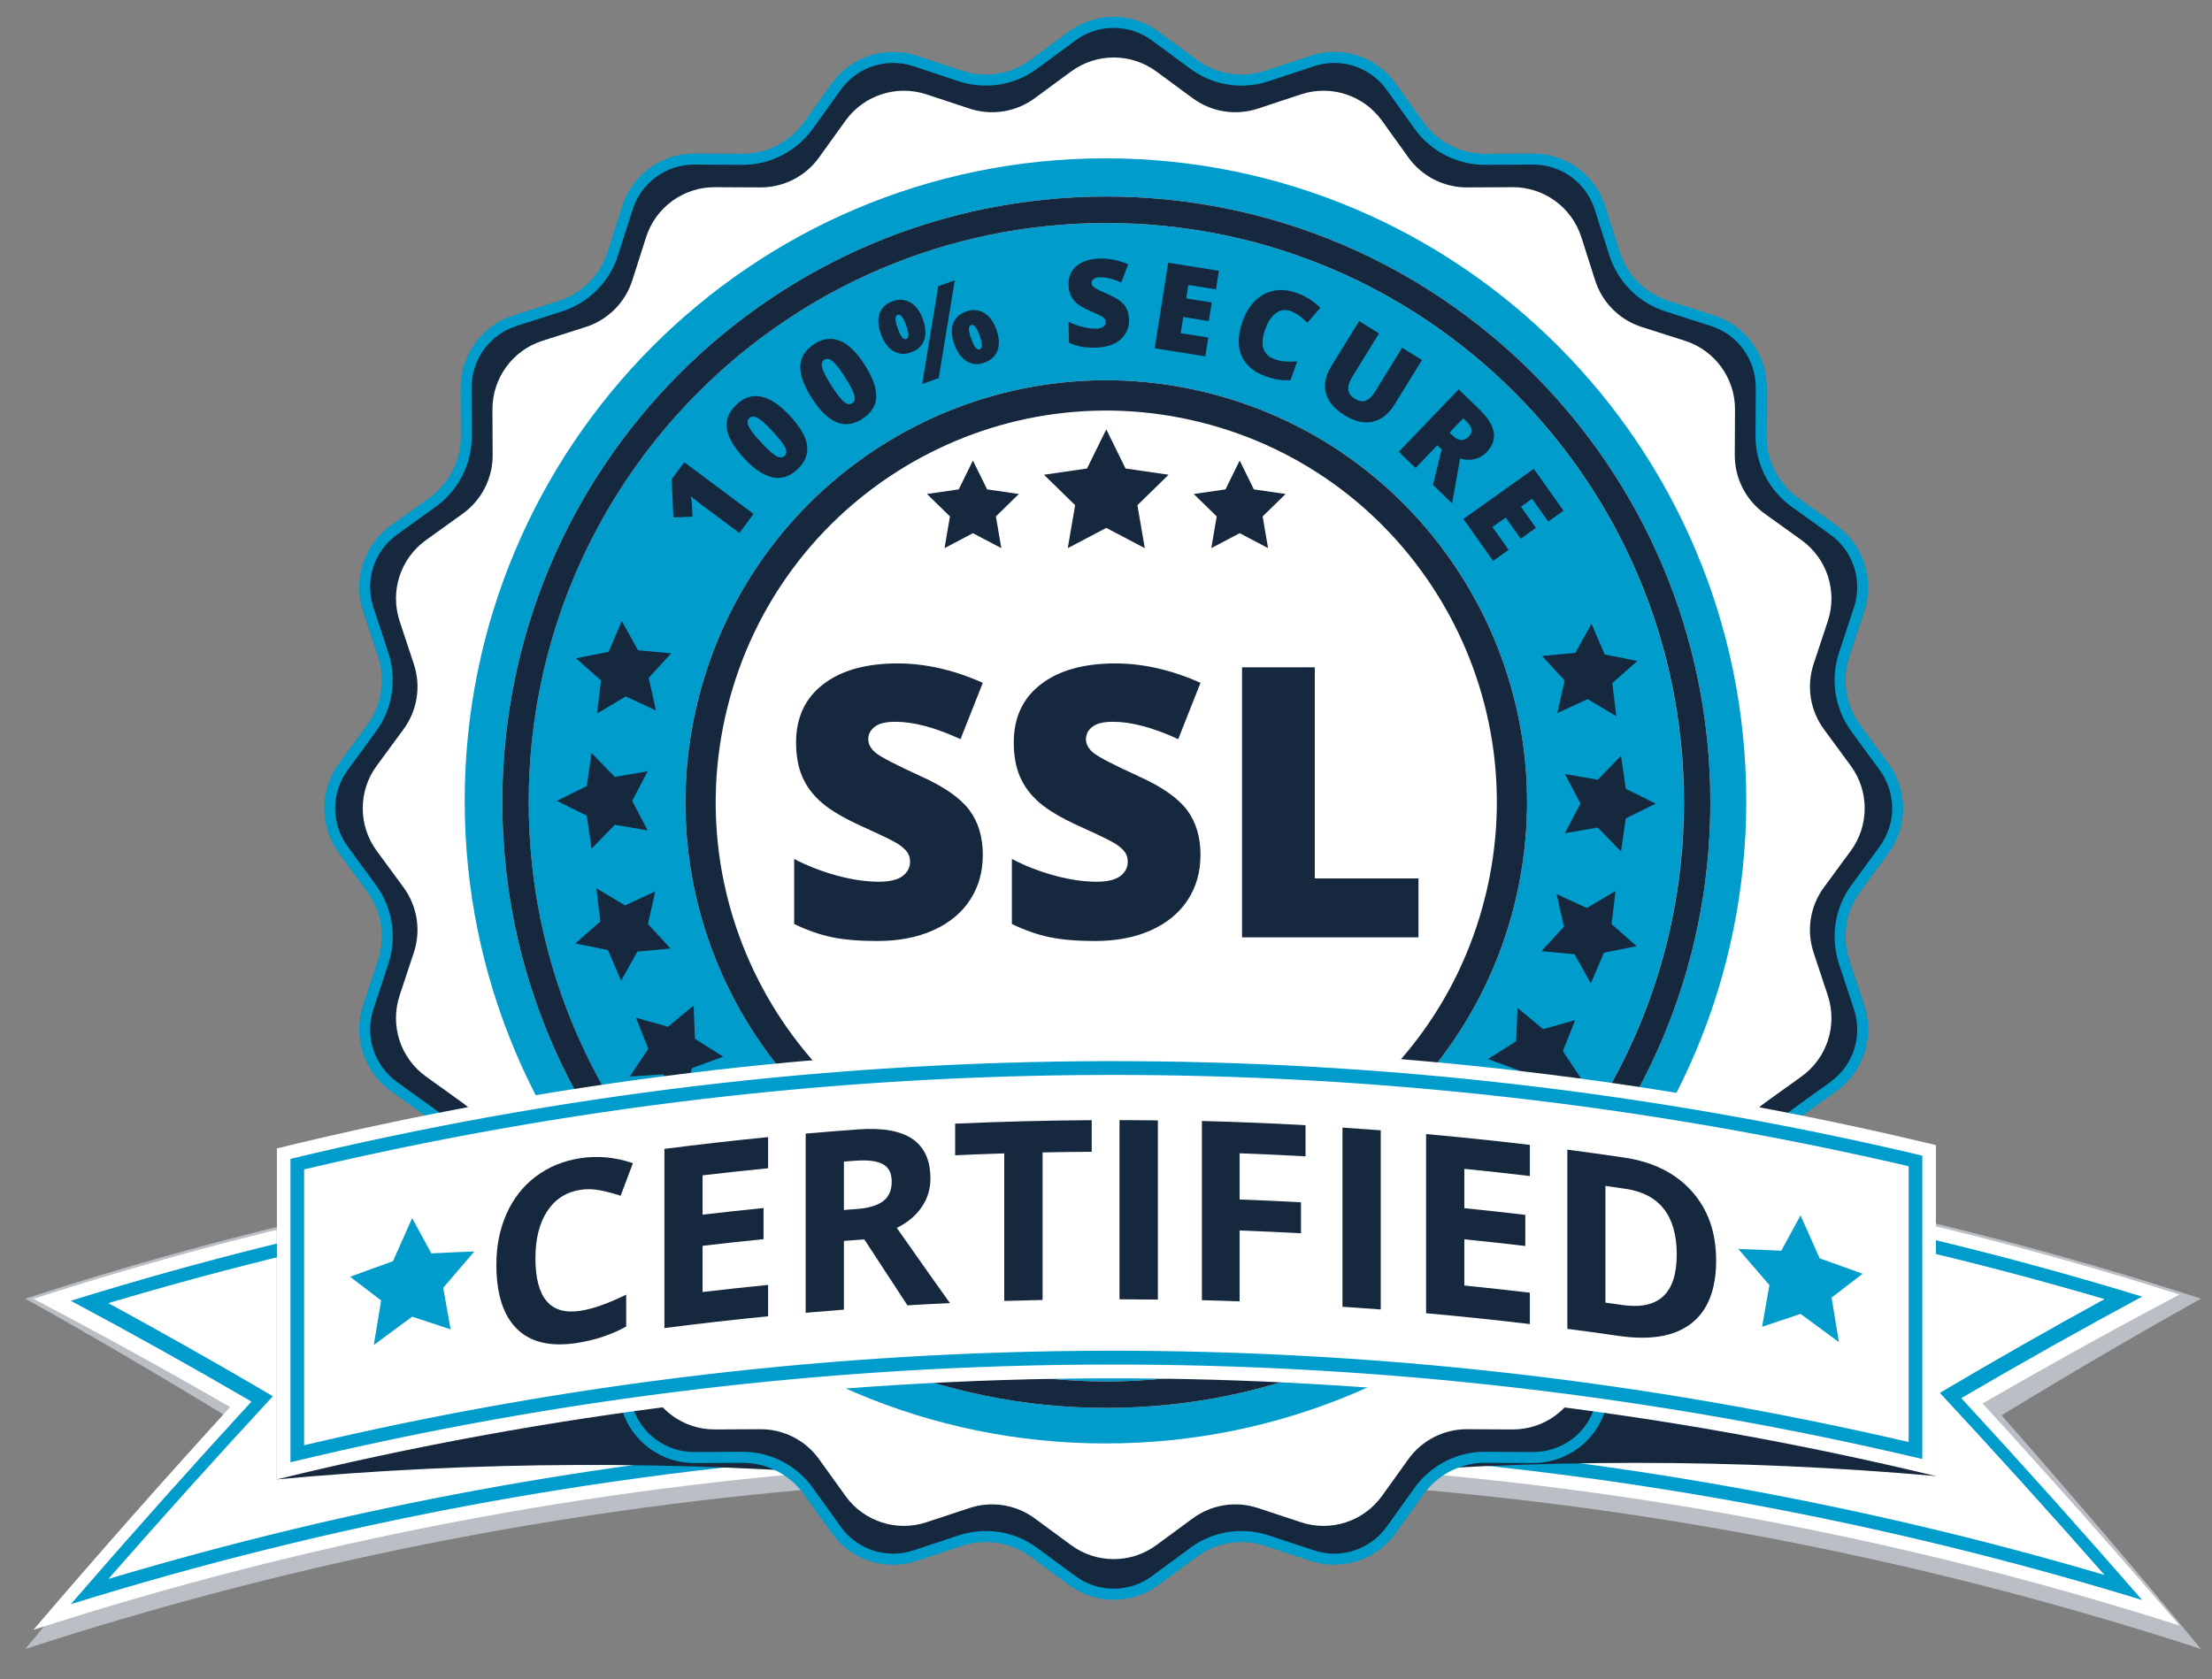 <svg width="108" height="82" viewBox="0 0 108 82" fill="none" xmlns="http://www.w3.org/2000/svg">
<rect x="0" y="0" width="108" height="82" fill="#808080" stroke="none"/>
<g clip-path="url(#clip0_13095_91859)">
<path d="M10.974 69.117C7.708 67.121 4.462 65.222 1.237 63.421C14.912 58.964 29.007 56.273 43.187 55.347V72.453C29.007 73.379 14.912 76.07 1.237 80.527C4.46 76.625 7.708 72.822 10.974 69.117Z" fill="#BABFC5"/>
<path d="M97.725 69.117C100.991 67.121 104.237 65.222 107.461 63.421C93.786 58.964 79.692 56.273 65.512 55.347V72.453C79.692 73.379 93.786 76.07 107.461 80.527C104.238 76.625 100.991 72.822 97.725 69.117Z" fill="#BABFC5"/>
<path d="M11.238 68.712C8.016 66.856 4.813 65.094 1.633 63.428C15.125 59.067 29.022 56.423 43.005 55.495V71.658C29.022 72.586 15.125 75.23 1.633 79.591C4.813 75.87 8.016 72.242 11.238 68.712Z" fill="white"/>
<path d="M96.802 68.541C100.025 66.672 103.232 64.898 106.415 63.218C92.909 58.912 79.004 56.324 65.019 55.452V71.615C79.004 72.488 92.909 75.077 106.415 79.382C103.231 75.672 100.025 72.06 96.802 68.541Z" fill="white"/>
<path d="M3.458 63.523C16.158 59.574 29.201 57.138 42.324 56.214V71.031C29.201 71.953 16.158 74.39 3.458 78.339C6.382 74.961 9.323 71.662 12.278 68.445C9.323 66.723 6.38 65.083 3.458 63.523ZM5.29 77.108C17.191 73.553 29.381 71.319 41.645 70.408V56.939C29.381 57.851 17.191 60.084 5.29 63.639C7.954 65.088 10.633 66.603 13.323 68.184C10.632 71.093 7.954 74.068 5.29 77.108Z" fill="#009CCC"/>
<path d="M104.587 63.32C91.874 59.423 78.825 57.039 65.699 56.169V70.985C78.825 71.856 91.876 74.239 104.587 78.136C101.661 74.77 98.717 71.483 95.758 68.278C98.717 66.546 101.661 64.893 104.587 63.32ZM102.752 76.912C90.84 73.406 78.644 71.221 66.377 70.357C66.377 65.868 66.377 61.377 66.377 56.888C78.644 57.752 90.84 59.936 102.752 63.442C100.085 64.902 97.405 66.428 94.712 68.02C97.405 70.918 100.085 73.881 102.752 76.912Z" fill="#009CCC"/>
<path d="M13.517 56.082C23.227 55.181 33.094 55.143 43.004 55.968V72.13C33.094 71.306 23.226 71.345 13.517 72.245V56.082Z" fill="#16283D"/>
<path d="M65.019 55.924V72.087C74.931 71.224 84.802 71.222 94.519 72.084V55.921C84.802 55.06 74.93 55.06 65.019 55.924Z" fill="#16283D"/>
<path d="M56.56 1.67L58.434 3.047C59.396 3.755 60.641 3.951 61.774 3.576L63.982 2.846C65.512 2.34 67.194 2.886 68.135 4.195L69.492 6.084C70.188 7.053 71.312 7.625 72.505 7.619L74.831 7.607C76.443 7.599 77.873 8.638 78.363 10.174L79.071 12.389C79.433 13.526 80.326 14.417 81.462 14.781L83.678 15.488C85.214 15.978 86.252 17.409 86.244 19.02L86.232 21.345C86.226 22.538 86.799 23.662 87.768 24.359L89.656 25.716C90.965 26.657 91.511 28.337 91.005 29.868L90.275 32.076C89.9 33.209 90.098 34.455 90.804 35.417L92.181 37.291C93.135 38.59 93.135 40.358 92.181 41.656L90.804 43.53C90.096 44.493 89.899 45.737 90.275 46.871L91.005 49.08C91.511 50.61 90.965 52.291 89.656 53.231L87.768 54.589C86.799 55.285 86.226 56.409 86.232 57.602L86.244 59.927C86.252 61.539 85.214 62.969 83.678 63.459L81.462 64.166C80.326 64.529 79.433 65.42 79.071 66.558L78.363 68.773C77.873 70.309 76.443 71.348 74.831 71.34L72.505 71.328C71.31 71.321 70.188 71.894 69.492 72.864L68.135 74.752C67.194 76.061 65.512 76.608 63.982 76.101L61.774 75.371C60.64 74.997 59.396 75.194 58.434 75.9L56.56 77.277C55.261 78.232 53.493 78.232 52.194 77.277L50.32 75.9C49.358 75.193 48.112 74.997 46.98 75.371L44.772 76.101C43.242 76.608 41.56 76.061 40.619 74.752L39.262 72.864C38.566 71.894 37.442 71.323 36.249 71.328L33.923 71.34C32.311 71.348 30.881 70.309 30.391 68.773L29.683 66.558C29.321 65.421 28.428 64.53 27.291 64.166L25.076 63.459C23.54 62.969 22.501 61.538 22.509 59.927L22.521 57.602C22.528 56.409 21.955 55.285 20.986 54.589L19.098 53.231C17.789 52.291 17.243 50.61 17.749 49.08L18.479 46.871C18.853 45.738 18.656 44.493 17.95 43.53L16.573 41.656C15.619 40.357 15.619 38.589 16.573 37.291L17.95 35.417C18.657 34.455 18.855 33.21 18.479 32.076L17.749 29.868C17.243 28.337 17.789 26.657 19.098 25.716L20.986 24.359C21.955 23.662 22.528 22.538 22.521 21.345L22.509 19.02C22.501 17.408 23.54 15.978 25.076 15.488L27.291 14.781C28.428 14.418 29.321 13.527 29.683 12.389L30.391 10.174C30.881 8.638 32.311 7.599 33.923 7.607L36.249 7.619C37.444 7.626 38.566 7.053 39.262 6.084L40.619 4.195C41.56 2.886 43.242 2.34 44.772 2.846L46.98 3.576C48.114 3.951 49.358 3.753 50.32 3.047L52.194 1.67C53.493 0.715 55.261 0.715 56.56 1.67Z" fill="#16283D"/>
<path d="M56.455 3.489L58.238 4.8C59.154 5.473 60.34 5.66 61.418 5.303L63.52 4.608C64.976 4.127 66.577 4.647 67.473 5.892L68.764 7.69C69.427 8.613 70.497 9.157 71.632 9.152L73.847 9.141C75.381 9.133 76.743 10.122 77.209 11.584L77.882 13.692C78.227 14.774 79.077 15.623 80.159 15.969L82.268 16.642C83.73 17.109 84.719 18.471 84.711 20.004L84.7 22.217C84.693 23.353 85.239 24.423 86.161 25.086L87.959 26.378C89.204 27.273 89.724 28.873 89.243 30.33L88.547 32.432C88.191 33.51 88.379 34.696 89.051 35.612L90.362 37.396C91.27 38.633 91.27 40.316 90.362 41.551L89.051 43.335C88.378 44.251 88.19 45.436 88.547 46.515L89.243 48.617C89.724 50.074 89.204 51.674 87.959 52.569L86.161 53.861C85.239 54.525 84.693 55.594 84.7 56.73L84.711 58.943C84.719 60.478 83.73 61.839 82.268 62.305L80.159 62.978C79.077 63.323 78.227 64.172 77.882 65.255L77.209 67.364C76.743 68.825 75.381 69.814 73.847 69.807L71.632 69.795C70.495 69.789 69.427 70.334 68.764 71.257L67.473 73.055C66.577 74.301 64.976 74.821 63.52 74.339L61.418 73.644C60.339 73.287 59.154 73.475 58.238 74.147L56.455 75.458C55.218 76.367 53.536 76.367 52.299 75.458L50.516 74.147C49.599 73.474 48.414 73.287 47.336 73.644L45.234 74.339C43.778 74.821 42.177 74.301 41.281 73.055L39.989 71.257C39.327 70.334 38.257 69.79 37.121 69.795L34.907 69.807C33.373 69.814 32.011 68.825 31.545 67.364L30.872 65.255C30.527 64.173 29.677 63.325 28.595 62.978L26.486 62.305C25.024 61.839 24.035 60.476 24.043 58.943L24.054 56.73C24.061 55.594 23.515 54.525 22.593 53.861L20.795 52.569C19.55 51.674 19.03 50.074 19.511 48.617L20.206 46.515C20.563 45.437 20.375 44.251 19.703 43.335L18.392 41.551C17.484 40.314 17.484 38.632 18.392 37.396L19.703 35.612C20.376 34.696 20.564 33.511 20.206 32.432L19.511 30.33C19.03 28.873 19.55 27.273 20.795 26.378L22.593 25.086C23.515 24.423 24.061 23.353 24.054 22.217L24.043 20.004C24.035 18.47 25.024 17.109 26.486 16.642L28.595 15.969C29.677 15.624 30.527 14.775 30.872 13.692L31.545 11.584C32.011 10.122 33.373 9.133 34.907 9.141L37.121 9.152C38.258 9.158 39.327 8.613 39.989 7.69L41.281 5.892C42.177 4.647 43.778 4.127 45.234 4.608L47.336 5.303C48.415 5.66 49.599 5.472 50.516 4.8L52.299 3.489C53.536 2.58 55.218 2.58 56.455 3.489Z" fill="white"/>
<path d="M92.203 41.664C93.158 40.36 93.158 38.586 92.203 37.283L90.825 35.403C90.117 34.437 89.92 33.189 90.296 32.051L91.026 29.835C91.533 28.299 90.986 26.613 89.677 25.669L87.787 24.307C86.818 23.608 86.244 22.481 86.251 21.283L86.263 18.95C86.271 17.333 85.232 15.898 83.695 15.407L81.478 14.697C80.341 14.333 79.448 13.439 79.085 12.297L78.377 10.074C77.887 8.533 76.456 7.491 74.843 7.499L72.516 7.511C71.32 7.518 70.198 6.943 69.501 5.97L68.143 4.075C67.201 2.762 65.519 2.214 63.988 2.721L61.779 3.454C60.644 3.83 59.399 3.632 58.436 2.923L56.561 1.541C55.261 0.584 53.493 0.584 52.193 1.541L50.318 2.923C49.355 3.633 48.109 3.83 46.975 3.454L44.766 2.721C43.235 2.214 41.553 2.762 40.611 4.075L39.254 5.97C38.557 6.943 37.432 7.516 36.239 7.511L33.911 7.499C32.298 7.491 30.867 8.533 30.377 10.074L29.669 12.297C29.306 13.438 28.413 14.332 27.276 14.697L25.059 15.407C23.522 15.898 22.483 17.334 22.491 18.95L22.503 21.283C22.51 22.481 21.936 23.608 20.967 24.307L19.077 25.669C17.768 26.613 17.221 28.299 17.728 29.835L18.458 32.051C18.833 33.187 18.635 34.437 17.929 35.403L16.551 37.283C15.596 38.587 15.596 40.361 16.551 41.664L17.929 43.544C18.637 44.51 18.834 45.758 18.458 46.896L17.728 49.112C17.221 50.648 17.768 52.334 19.077 53.278L20.967 54.64C21.936 55.339 22.51 56.466 22.503 57.664L22.491 59.996C22.483 61.614 23.522 63.049 25.059 63.54L27.276 64.25C28.413 64.614 29.306 65.508 29.669 66.65L30.377 68.873C30.867 70.414 32.298 71.456 33.911 71.448L36.239 71.436C37.434 71.429 38.557 72.004 39.254 72.977L40.611 74.872C41.553 76.185 43.235 76.733 44.766 76.226L46.975 75.493C48.11 75.117 49.355 75.315 50.318 76.023L52.193 77.406C53.493 78.363 55.261 78.363 56.561 77.406L58.436 76.023C59.399 75.314 60.645 75.117 61.779 75.493L63.988 76.226C65.519 76.733 67.201 76.185 68.143 74.872L69.501 72.977C70.198 72.004 71.322 71.43 72.516 71.436L74.843 71.448C76.456 71.456 77.887 70.414 78.377 68.873L79.085 66.65C79.448 65.51 80.341 64.615 81.478 64.25L83.695 63.54C85.232 63.049 86.271 61.613 86.263 59.996L86.251 57.664C86.244 56.466 86.818 55.339 87.787 54.64L89.677 53.278C90.986 52.334 91.533 50.648 91.026 49.112L90.296 46.896C89.921 45.76 90.119 44.51 90.825 43.544L92.203 41.664ZM89.786 47.066L90.516 49.282C90.951 50.6 90.488 52.031 89.363 52.84L87.473 54.202C86.364 55.001 85.706 56.297 85.713 57.666L85.725 59.999C85.731 61.388 84.85 62.604 83.53 63.027L81.313 63.737C80.012 64.153 78.987 65.181 78.572 66.486L77.864 68.708C77.445 70.024 76.239 70.908 74.862 70.908L72.495 70.896C71.138 70.896 69.855 71.556 69.063 72.66L67.705 74.555C67.114 75.38 66.157 75.873 65.144 75.873C64.808 75.873 64.475 75.819 64.154 75.712L61.945 74.98C61.517 74.837 61.07 74.766 60.618 74.766C59.712 74.766 58.847 75.05 58.117 75.588L56.242 76.969C55.697 77.371 55.052 77.582 54.375 77.582C53.698 77.582 53.054 77.369 52.508 76.969L50.634 75.588C49.903 75.05 49.038 74.766 48.132 74.766C47.681 74.766 47.233 74.838 46.805 74.98L44.596 75.712C44.275 75.819 43.943 75.873 43.606 75.873C42.593 75.873 41.636 75.381 41.045 74.555L39.687 72.66C38.895 71.555 37.612 70.896 36.255 70.896L33.889 70.908C32.512 70.908 31.305 70.024 30.886 68.708L30.178 66.486C29.763 65.181 28.737 64.153 27.437 63.737L25.22 63.027C23.9 62.604 23.019 61.388 23.026 59.999L23.038 57.666C23.044 56.297 22.386 55.002 21.277 54.202L19.387 52.84C18.263 52.029 17.799 50.599 18.234 49.28L18.964 47.065C19.393 45.764 19.166 44.329 18.357 43.225L16.98 41.344C16.16 40.225 16.16 38.721 16.98 37.601L18.357 35.721C19.166 34.617 19.393 33.182 18.964 31.881L18.234 29.665C17.799 28.346 18.262 26.916 19.387 26.105L21.277 24.744C22.386 23.945 23.044 22.649 23.038 21.279L23.026 18.946C23.019 17.558 23.9 16.341 25.22 15.918L27.437 15.209C28.738 14.793 29.763 13.765 30.178 12.46L30.886 10.237C31.305 8.921 32.512 8.038 33.889 8.038L36.253 8.05C37.611 8.05 38.894 7.39 39.686 6.285L41.044 4.39C41.635 3.566 42.592 3.073 43.605 3.073C43.94 3.073 44.273 3.127 44.594 3.233L46.803 3.966C47.232 4.109 47.679 4.18 48.13 4.18C49.037 4.18 49.902 3.896 50.634 3.357L52.508 1.975C53.054 1.574 53.698 1.362 54.375 1.362C55.052 1.362 55.697 1.574 56.242 1.975L58.117 3.357C58.847 3.895 59.712 4.18 60.618 4.18C61.07 4.18 61.515 4.107 61.945 3.966L64.154 3.233C64.475 3.127 64.807 3.073 65.144 3.073C66.157 3.073 67.114 3.565 67.705 4.39L69.063 6.285C69.855 7.391 71.138 8.05 72.495 8.05L74.862 8.038C76.239 8.038 77.445 8.921 77.864 10.237L78.572 12.46C78.987 13.765 80.012 14.793 81.313 15.209L83.53 15.918C84.849 16.341 85.731 17.558 85.725 18.946L85.713 21.279C85.706 22.649 86.364 23.944 87.473 24.744L89.363 26.105C90.487 26.916 90.951 28.346 90.516 29.665L89.786 31.881C89.357 33.182 89.584 34.617 90.393 35.721L91.77 37.601C92.591 38.721 92.591 40.225 91.77 41.344L90.393 43.225C89.584 44.328 89.357 45.764 89.786 47.065V47.066Z" fill="#009CCC"/>
<path d="M53.975 70.491C71.254 70.491 85.261 56.442 85.261 39.112C85.261 21.781 71.254 7.732 53.975 7.732C36.696 7.732 22.689 21.781 22.689 39.112C22.689 56.442 36.696 70.491 53.975 70.491Z" fill="#009CCC"/>
<path d="M54.016 68.755C70.304 68.755 83.507 55.512 83.507 39.176C83.507 22.841 70.304 9.598 54.016 9.598C37.729 9.598 24.525 22.841 24.525 39.176C24.525 55.512 37.729 68.755 54.016 68.755Z" fill="white"/>
<path d="M54.012 10.891C38.437 10.891 25.811 23.554 25.811 39.176C25.811 54.798 38.437 67.461 54.012 67.461C69.588 67.461 82.214 54.798 82.214 39.176C82.214 23.554 69.588 10.891 54.012 10.891ZM73.944 44.161C71.199 55.202 60.049 61.92 49.039 59.168C38.034 56.415 31.334 45.233 34.08 34.194C36.824 23.152 47.973 16.433 58.98 19.185C69.989 21.937 76.688 33.121 73.944 44.161Z" fill="#009CCC"/>
<path d="M54.016 9.598C37.729 9.598 24.525 22.841 24.525 39.176C24.525 55.512 37.729 68.755 54.016 68.755C70.303 68.755 83.507 55.512 83.507 39.176C83.507 22.841 70.303 9.598 54.016 9.598ZM54.016 67.462C38.441 67.462 25.815 54.798 25.815 39.176C25.815 23.555 38.441 10.891 54.016 10.891C69.592 10.891 82.218 23.555 82.218 39.176C82.218 54.798 69.592 67.462 54.016 67.462Z" fill="#16283D"/>
<path d="M58.98 19.186C47.973 16.434 36.824 23.152 34.081 34.194C31.334 45.234 38.034 56.416 49.039 59.169C60.049 61.921 71.199 55.204 73.944 44.162C76.688 33.122 69.989 21.939 58.98 19.186ZM72.511 43.803C69.964 54.051 59.615 60.286 49.398 57.731C39.184 55.175 32.966 44.797 35.515 34.551C38.061 24.303 48.408 18.068 58.624 20.622C68.843 23.177 75.059 33.556 72.513 43.802L72.511 43.803Z" fill="#16283D"/>
<path d="M39.572 57.232C39.364 57.058 39.131 57.007 38.871 57.081C38.612 57.155 38.358 57.343 38.109 57.643C37.589 58.268 37.566 58.78 38.04 59.176C38.184 59.295 38.34 59.391 38.506 59.464C38.673 59.537 38.849 59.601 39.031 59.659L38.415 60.401C38.044 60.295 37.688 60.1 37.347 59.814C36.858 59.405 36.602 58.949 36.576 58.447C36.551 57.945 36.763 57.425 37.21 56.886C37.489 56.549 37.798 56.307 38.137 56.157C38.475 56.008 38.819 55.963 39.171 56.025C39.521 56.086 39.858 56.252 40.178 56.518C40.529 56.81 40.8 57.167 40.992 57.586L40.15 58.054C40.077 57.897 39.997 57.751 39.91 57.612C39.822 57.473 39.709 57.346 39.572 57.232Z" fill="#16283D"/>
<path d="M42.288 62.963L40.103 61.734L42.165 58.044L44.35 59.272L43.903 60.072L42.712 59.403L42.388 59.983L43.49 60.603L43.043 61.403L41.941 60.783L41.551 61.48L42.742 62.149L42.288 62.963Z" fill="#16283D"/>
<path d="M45.756 62.73L45.272 64.19L44.19 63.829L45.524 59.815L46.835 60.253C47.922 60.616 48.335 61.193 48.072 61.983C47.917 62.448 47.571 62.732 47.035 62.835L47.619 64.974L46.393 64.564L46.03 62.82L45.756 62.728V62.73ZM46.028 61.913L46.23 61.981C46.608 62.107 46.852 62.002 46.964 61.668C47.055 61.392 46.917 61.191 46.546 61.068L46.332 60.996L46.028 61.913Z" fill="#16283D"/>
<path d="M51.186 65.527L50.055 65.381L50.474 62.112L49.452 61.98L49.57 61.054L52.741 61.463L52.623 62.39L51.603 62.259L51.184 65.528L51.186 65.527Z" fill="#16283D"/>
<path d="M54.076 65.679L53.977 61.449L55.122 61.422L55.221 65.652L54.076 65.679Z" fill="#16283D"/>
<path d="M58.486 65.294L57.38 65.484L56.668 61.314L59.126 60.892L59.28 61.796L57.929 62.028L58.065 62.824L59.311 62.609L59.465 63.513L58.219 63.727L58.486 65.293V65.294Z" fill="#16283D"/>
<path d="M61.716 64.534L60.4 60.515L61.488 60.156L62.804 64.175L61.716 64.534Z" fill="#16283D"/>
<path d="M67.067 62.256L64.83 63.385L62.934 59.605L65.171 58.477L65.582 59.296L64.362 59.911L64.661 60.505L65.79 59.935L66.201 60.754L65.072 61.324L65.43 62.038L66.65 61.422L67.067 62.255V62.256Z" fill="#16283D"/>
<path d="M70.342 57.216C70.774 57.773 70.954 58.322 70.882 58.862C70.809 59.402 70.496 59.888 69.942 60.32L68.865 61.161L66.275 57.82L67.428 56.922C67.962 56.506 68.481 56.32 68.984 56.368C69.488 56.416 69.94 56.698 70.34 57.217L70.342 57.216ZM69.433 57.975C69.195 57.67 68.959 57.489 68.724 57.435C68.489 57.381 68.248 57.451 68.002 57.643L67.74 57.847L69.191 59.718L69.391 59.562C69.665 59.349 69.803 59.114 69.807 58.855C69.811 58.596 69.686 58.303 69.433 57.975Z" fill="#16283D"/>
<path d="M36.791 25.097L36.099 26.028L34.309 24.691C34.092 24.528 33.896 24.375 33.722 24.231C33.749 24.34 33.77 24.466 33.782 24.607L33.812 25.229L32.876 25.27L32.796 23.398L33.41 22.572L36.792 25.099L36.791 25.097Z" fill="#16283D"/>
<path d="M38.564 20.303C39.073 20.851 39.354 21.337 39.407 21.763C39.461 22.188 39.3 22.578 38.922 22.93C38.553 23.275 38.153 23.402 37.718 23.31C37.284 23.219 36.822 22.912 36.335 22.386C35.823 21.835 35.54 21.346 35.485 20.919C35.428 20.491 35.589 20.102 35.967 19.749C36.333 19.405 36.736 19.28 37.173 19.372C37.609 19.463 38.074 19.775 38.565 20.304L38.564 20.303ZM37.165 21.61C37.49 21.961 37.735 22.18 37.901 22.272C38.066 22.362 38.2 22.359 38.303 22.264C38.408 22.167 38.417 22.029 38.336 21.854C38.252 21.679 38.052 21.421 37.735 21.078C37.417 20.735 37.171 20.515 37.001 20.418C36.829 20.321 36.692 20.321 36.59 20.418C36.488 20.514 36.476 20.649 36.555 20.823C36.634 20.996 36.838 21.259 37.166 21.612L37.165 21.61Z" fill="#16283D"/>
<path d="M42.214 17.811C42.617 18.442 42.806 18.971 42.782 19.399C42.759 19.827 42.529 20.182 42.096 20.46C41.671 20.733 41.254 20.785 40.843 20.618C40.432 20.45 40.033 20.064 39.648 19.46C39.243 18.827 39.051 18.293 39.074 17.862C39.096 17.431 39.324 17.077 39.758 16.798C40.181 16.526 40.598 16.475 41.011 16.645C41.423 16.813 41.825 17.202 42.214 17.812V17.811ZM40.602 18.846C40.86 19.248 41.062 19.509 41.208 19.628C41.355 19.747 41.487 19.768 41.606 19.693C41.725 19.616 41.76 19.484 41.71 19.296C41.661 19.108 41.51 18.817 41.259 18.424C41.007 18.029 40.805 17.769 40.653 17.643C40.502 17.516 40.367 17.492 40.249 17.567C40.131 17.643 40.096 17.773 40.143 17.959C40.19 18.144 40.343 18.44 40.602 18.846Z" fill="#16283D"/>
<path d="M45.058 15.585C45.2 15.985 45.221 16.326 45.12 16.609C45.019 16.892 44.802 17.093 44.471 17.212C44.16 17.324 43.872 17.3 43.611 17.138C43.347 16.978 43.148 16.705 43.01 16.319C42.868 15.919 42.846 15.58 42.947 15.301C43.048 15.022 43.259 14.826 43.58 14.71C43.897 14.597 44.188 14.618 44.454 14.774C44.72 14.931 44.921 15.201 45.058 15.584V15.585ZM43.832 16.038C43.906 16.247 43.977 16.391 44.044 16.472C44.111 16.552 44.18 16.579 44.248 16.555C44.317 16.531 44.352 16.466 44.353 16.364C44.353 16.261 44.317 16.104 44.242 15.891C44.168 15.682 44.097 15.537 44.031 15.457C43.964 15.377 43.897 15.348 43.828 15.374C43.757 15.399 43.722 15.465 43.722 15.572C43.722 15.678 43.758 15.835 43.832 16.039V16.038ZM46.616 13.688L45.833 18.461L45.026 18.75L45.81 13.977L46.617 13.688H46.616ZM48.645 16.088C48.788 16.485 48.806 16.826 48.704 17.11C48.602 17.394 48.386 17.595 48.057 17.712C47.745 17.824 47.458 17.8 47.196 17.638C46.933 17.478 46.734 17.206 46.597 16.822C46.455 16.422 46.433 16.082 46.534 15.803C46.635 15.525 46.846 15.328 47.167 15.212C47.483 15.099 47.775 15.121 48.041 15.277C48.307 15.433 48.508 15.704 48.645 16.086V16.088ZM47.418 16.54C47.492 16.749 47.563 16.893 47.63 16.974C47.697 17.055 47.766 17.082 47.834 17.058C47.912 17.029 47.947 16.956 47.939 16.841C47.931 16.723 47.895 16.574 47.83 16.392C47.766 16.21 47.698 16.072 47.631 15.976C47.564 15.88 47.49 15.847 47.412 15.875C47.341 15.9 47.306 15.966 47.306 16.073C47.306 16.179 47.343 16.335 47.416 16.54H47.418Z" fill="#16283D"/>
<path d="M55.127 15.607C55.131 15.87 55.069 16.104 54.939 16.309C54.81 16.515 54.621 16.677 54.372 16.793C54.124 16.91 53.832 16.971 53.495 16.977C53.215 16.981 52.978 16.966 52.788 16.93C52.597 16.894 52.397 16.828 52.19 16.733L52.172 15.715C52.391 15.823 52.62 15.906 52.855 15.966C53.09 16.025 53.306 16.052 53.502 16.049C53.671 16.047 53.795 16.015 53.873 15.955C53.95 15.894 53.988 15.819 53.987 15.726C53.987 15.668 53.969 15.618 53.937 15.575C53.905 15.532 53.852 15.489 53.783 15.446C53.713 15.403 53.523 15.315 53.217 15.183C52.941 15.062 52.732 14.945 52.593 14.829C52.453 14.713 52.35 14.58 52.28 14.429C52.211 14.278 52.175 14.098 52.171 13.89C52.164 13.501 52.301 13.194 52.579 12.972C52.859 12.749 53.245 12.633 53.74 12.625C54.176 12.619 54.623 12.711 55.08 12.907L54.745 13.796C54.348 13.621 54.007 13.536 53.719 13.541C53.572 13.544 53.464 13.571 53.397 13.625C53.33 13.679 53.298 13.743 53.299 13.82C53.3 13.903 53.345 13.976 53.431 14.041C53.517 14.106 53.752 14.221 54.133 14.388C54.5 14.546 54.755 14.718 54.899 14.904C55.044 15.09 55.117 15.326 55.123 15.611L55.127 15.607Z" fill="#16283D"/>
<path d="M58.85 17.402L56.376 17.008L57.038 12.83L59.512 13.224L59.368 14.131L58.02 13.916L57.915 14.574L59.163 14.773L59.019 15.68L57.771 15.48L57.647 16.27L58.995 16.484L58.848 17.404L58.85 17.402Z" fill="#16283D"/>
<path d="M63.008 15.189C62.753 15.097 62.516 15.131 62.297 15.29C62.08 15.449 61.905 15.711 61.774 16.081C61.501 16.847 61.654 17.335 62.236 17.543C62.411 17.607 62.59 17.643 62.773 17.652C62.955 17.662 63.142 17.663 63.333 17.652L63.008 18.563C62.624 18.591 62.222 18.531 61.804 18.381C61.206 18.166 60.808 17.828 60.612 17.364C60.416 16.901 60.436 16.339 60.671 15.681C60.817 15.268 61.024 14.933 61.29 14.677C61.556 14.42 61.865 14.259 62.215 14.196C62.566 14.133 62.938 14.171 63.331 14.312C63.761 14.466 64.137 14.707 64.462 15.034L63.831 15.764C63.709 15.643 63.583 15.532 63.454 15.431C63.323 15.332 63.174 15.251 63.006 15.192L63.008 15.189Z" fill="#16283D"/>
<path d="M69.428 17.582L68.091 19.748C67.801 20.219 67.443 20.501 67.018 20.595C66.594 20.689 66.131 20.58 65.63 20.269C65.141 19.966 64.841 19.606 64.734 19.193C64.627 18.779 64.718 18.336 65.008 17.866L66.358 15.679L67.331 16.283L66.029 18.395C65.871 18.65 65.806 18.864 65.83 19.038C65.854 19.212 65.959 19.356 66.143 19.47C66.34 19.593 66.519 19.625 66.679 19.566C66.838 19.507 66.998 19.348 67.158 19.089L68.457 16.983L69.426 17.583L69.428 17.582Z" fill="#16283D"/>
<path d="M70.178 21.745L69.114 22.855L68.293 22.063L71.218 19.015L72.214 19.976C73.04 20.774 73.165 21.473 72.589 22.073C72.251 22.426 71.817 22.534 71.288 22.395L70.898 24.579L69.966 23.68L70.387 21.95L70.178 21.749V21.745ZM70.772 21.125L70.927 21.273C71.214 21.551 71.478 21.562 71.723 21.307C71.924 21.097 71.884 20.856 71.603 20.585L71.441 20.429L70.772 21.125Z" fill="#16283D"/>
<path d="M72.9 27.391L71.449 25.344L74.887 22.894L76.338 24.941L75.592 25.473L74.801 24.358L74.26 24.743L74.992 25.776L74.246 26.307L73.515 25.274L72.866 25.736L73.657 26.851L72.9 27.391Z" fill="#16283D"/>
<path d="M28.121 32.148L29.716 31.831L30.358 30.331L31.153 31.755L32.773 31.905L31.669 33.102L32.028 34.694L30.55 34.011L29.152 34.845L29.343 33.225L28.121 32.148Z" fill="#16283D"/>
<path d="M79.943 32.279L78.721 33.356L78.912 34.975L77.513 34.141L76.036 34.824L76.395 33.233L75.291 32.034L76.911 31.885L77.706 30.462L78.347 31.96L79.943 32.279Z" fill="#16283D"/>
<path d="M80.838 39.244L79.379 39.966L79.145 41.581L78.009 40.412L76.407 40.688L77.163 39.244L76.407 37.8L78.009 38.076L79.145 36.909L79.379 38.522L80.838 39.244Z" fill="#16283D"/>
<path d="M79.908 46.206L78.312 46.525L77.671 48.023L76.876 46.6L75.256 46.451L76.36 45.252L76.001 43.661L77.478 44.343L78.876 43.51L78.686 45.129L79.908 46.206Z" fill="#16283D"/>
<path d="M77.209 52.688L75.585 52.581L74.578 53.862L74.178 52.282L72.652 51.717L74.028 50.846L74.092 49.217L75.342 50.259L76.908 49.816L76.305 51.331L77.209 52.688Z" fill="#16283D"/>
<path d="M30.749 52.572L31.653 51.216L31.05 49.7L32.616 50.142L33.866 49.1L33.93 50.729L35.306 51.601L33.78 52.165L33.38 53.746L32.373 52.465L30.749 52.572Z" fill="#16283D"/>
<path d="M28.088 46.075L29.31 45L29.119 43.38L30.517 44.214L31.994 43.531L31.636 45.121L32.74 46.32L31.12 46.47L30.325 47.894L29.683 46.394L28.088 46.075Z" fill="#16283D"/>
<path d="M27.19 39.109L28.649 38.387L28.883 36.773L30.019 37.941L31.621 37.665L30.865 39.109L31.621 40.553L30.019 40.277L28.883 41.446L28.649 39.831L27.19 39.109Z" fill="#16283D"/>
<path d="M47.983 41.769C47.983 42.587 47.776 43.312 47.362 43.947C46.949 44.581 46.352 45.074 45.573 45.426C44.794 45.777 43.88 45.954 42.831 45.954C41.955 45.954 41.221 45.892 40.627 45.769C40.034 45.647 39.416 45.431 38.775 45.124V41.949C39.452 42.298 40.157 42.57 40.889 42.766C41.621 42.961 42.292 43.059 42.904 43.059C43.431 43.059 43.818 42.968 44.064 42.785C44.31 42.601 44.433 42.366 44.433 42.076C44.433 41.895 44.383 41.738 44.285 41.602C44.186 41.467 44.028 41.33 43.809 41.191C43.59 41.052 43.007 40.771 42.06 40.344C41.203 39.953 40.56 39.575 40.132 39.207C39.703 38.841 39.385 38.419 39.178 37.945C38.971 37.47 38.868 36.908 38.868 36.259C38.868 35.044 39.309 34.097 40.19 33.418C41.07 32.739 42.282 32.398 43.822 32.398C45.182 32.398 46.571 32.714 47.985 33.345L46.897 36.096C45.669 35.53 44.608 35.248 43.715 35.248C43.253 35.248 42.917 35.329 42.708 35.492C42.498 35.655 42.393 35.856 42.393 36.097C42.393 36.356 42.526 36.587 42.793 36.792C43.061 36.997 43.785 37.37 44.965 37.91C46.098 38.42 46.885 38.97 47.326 39.556C47.766 40.142 47.987 40.88 47.987 41.77L47.983 41.769Z" fill="#16283D"/>
<path d="M58.612 41.769C58.612 42.587 58.406 43.312 57.992 43.947C57.578 44.581 56.982 45.074 56.203 45.426C55.424 45.777 54.51 45.954 53.461 45.954C52.585 45.954 51.851 45.892 51.257 45.769C50.664 45.647 50.046 45.431 49.405 45.124V41.949C50.082 42.298 50.787 42.57 51.519 42.766C52.251 42.961 52.922 43.059 53.533 43.059C54.061 43.059 54.448 42.968 54.694 42.785C54.94 42.601 55.063 42.366 55.063 42.076C55.063 41.895 55.014 41.738 54.914 41.602C54.815 41.467 54.656 41.33 54.437 41.191C54.218 41.052 53.636 40.771 52.689 40.344C51.832 39.953 51.189 39.575 50.76 39.207C50.332 38.841 50.014 38.419 49.807 37.945C49.6 37.47 49.497 36.908 49.497 36.259C49.497 35.044 49.937 34.097 50.818 33.418C51.699 32.739 52.91 32.398 54.451 32.398C55.811 32.398 57.2 32.714 58.614 33.345L57.526 36.096C56.297 35.53 55.236 35.248 54.343 35.248C53.881 35.248 53.546 35.329 53.336 35.492C53.127 35.655 53.022 35.856 53.022 36.097C53.022 36.356 53.155 36.587 53.422 36.792C53.689 36.997 54.413 37.37 55.594 37.91C56.727 38.42 57.514 38.97 57.955 39.556C58.395 40.142 58.615 40.88 58.615 41.77L58.612 41.769Z" fill="#16283D"/>
<path d="M60.642 45.775V32.588H64.194V42.898H69.257V45.775H60.642Z" fill="#16283D"/>
<path d="M54.014 20.969L54.954 22.879L57.055 23.184L55.534 24.671L55.894 26.77L54.014 25.78L52.133 26.77L52.493 24.671L50.972 23.184L53.073 22.879L54.014 20.969Z" fill="#16283D"/>
<path d="M47.502 22.49L48.196 23.899L49.745 24.124L48.624 25.22L48.889 26.768L47.502 26.038L46.117 26.768L46.381 25.22L45.26 24.124L46.81 23.899L47.502 22.49Z" fill="#16283D"/>
<path d="M60.527 22.49L61.22 23.899L62.77 24.124L61.648 25.22L61.913 26.768L60.527 26.038L59.141 26.768L59.406 25.22L58.284 24.124L59.834 23.899L60.527 22.49Z" fill="#16283D"/>
<path d="M54.014 51.586L54.954 53.496L57.055 53.802L55.534 55.289L55.894 57.387L54.014 56.397L52.133 57.387L52.493 55.289L50.972 53.802L53.073 53.496L54.014 51.586Z" fill="#16283D"/>
<path d="M47.502 51.586L48.196 52.995L49.745 53.22L48.624 54.316L48.889 55.864L47.502 55.134L46.117 55.864L46.381 54.316L45.26 53.22L46.81 52.995L47.502 51.586Z" fill="#16283D"/>
<path d="M60.527 51.586L61.22 52.995L62.77 53.22L61.648 54.316L61.913 55.864L60.527 55.134L59.141 55.864L59.406 54.316L58.284 53.22L59.834 52.995L60.527 51.586Z" fill="#16283D"/>
<path d="M13.517 56.083V72.246C40.121 65.719 67.898 65.665 94.521 72.085V55.921C67.898 49.502 40.12 49.557 13.517 56.083Z" fill="white"/>
<path d="M14.182 56.594V71.41C40.362 65.098 67.657 65.046 93.856 71.251V56.435C67.656 50.23 40.361 50.282 14.182 56.594ZM93.189 70.421C67.417 64.425 40.603 64.478 14.848 70.578V57.108C40.603 51.008 67.417 50.956 93.189 56.952V70.421Z" fill="#009CCC"/>
<path d="M20.123 59.488C20.436 60.06 20.747 60.634 21.06 61.209C21.76 61.173 22.46 61.14 23.159 61.114C22.653 61.703 22.147 62.295 21.64 62.889C21.76 63.565 21.88 64.242 21.999 64.918C21.373 64.708 20.747 64.502 20.123 64.299C19.499 64.757 18.874 65.218 18.251 65.682C18.37 64.956 18.489 64.232 18.608 63.507C18.103 63.119 17.6 62.734 17.095 62.35C17.792 62.093 18.489 61.84 19.186 61.592C19.497 60.89 19.81 60.188 20.122 59.488H20.123Z" fill="#009CCC"/>
<path d="M87.91 59.354C88.223 60.053 88.535 60.753 88.847 61.454C89.546 61.699 90.243 61.95 90.94 62.204C90.435 62.589 89.931 62.977 89.426 63.366C89.546 64.091 89.665 64.816 89.784 65.54C89.159 65.078 88.535 64.619 87.91 64.164C87.286 64.37 86.66 64.579 86.033 64.791C86.152 64.114 86.272 63.438 86.391 62.76C85.885 62.169 85.379 61.579 84.871 60.992C85.572 61.016 86.272 61.046 86.971 61.079C87.284 60.503 87.597 59.928 87.909 59.354H87.91Z" fill="#009CCC"/>
<path d="M28.339 58.105C27.641 58.213 27.1 58.562 26.717 59.149C26.334 59.736 26.142 60.5 26.142 61.438C26.142 63.389 26.873 64.238 28.338 64.013C28.953 63.919 29.698 63.653 30.574 63.224V64.779C29.854 65.18 29.051 65.446 28.165 65.584C26.892 65.78 25.919 65.559 25.245 64.902C24.573 64.246 24.235 63.2 24.235 61.754C24.235 60.845 24.401 60.018 24.731 59.276C25.061 58.534 25.537 57.926 26.156 57.458C26.776 56.989 27.503 56.688 28.337 56.56C29.187 56.43 30.042 56.511 30.902 56.803C30.702 57.334 30.502 57.864 30.302 58.395C29.974 58.286 29.643 58.198 29.312 58.131C28.98 58.065 28.655 58.056 28.335 58.104L28.339 58.105Z" fill="#16283D"/>
<path d="M37.503 64.28C35.814 64.447 34.126 64.638 32.44 64.856V56.107C34.126 55.89 35.814 55.697 37.503 55.53V57.051C36.436 57.156 35.369 57.272 34.303 57.397V59.318C35.295 59.201 36.288 59.093 37.28 58.993V60.514C36.287 60.614 35.294 60.721 34.303 60.839V63.095C35.369 62.969 36.436 62.854 37.503 62.748V64.281V64.28Z" fill="#16283D"/>
<path d="M41.204 60.598V63.956C40.581 64.004 39.958 64.055 39.336 64.109V55.36C40.191 55.284 41.047 55.216 41.904 55.154C43.102 55.066 43.988 55.23 44.564 55.63C45.139 56.031 45.428 56.674 45.428 57.555C45.428 58.07 45.285 58.535 44.999 58.952C44.713 59.368 44.309 59.705 43.786 59.965C45.113 61.851 45.979 63.082 46.381 63.637C45.689 63.669 44.996 63.705 44.305 63.746C43.602 62.668 42.901 61.595 42.199 60.525C41.867 60.548 41.536 60.574 41.204 60.599V60.598ZM41.204 59.089C41.405 59.075 41.605 59.059 41.807 59.044C42.398 59.001 42.834 58.874 43.116 58.66C43.398 58.446 43.538 58.13 43.538 57.71C43.538 57.295 43.394 57.008 43.107 56.852C42.819 56.696 42.374 56.638 41.771 56.683C41.581 56.696 41.393 56.711 41.204 56.726V59.089Z" fill="#16283D"/>
<path d="M50.904 63.484C50.28 63.496 49.655 63.512 49.032 63.532V56.326C48.233 56.35 47.434 56.381 46.635 56.418V54.874C48.856 54.775 51.08 54.717 53.303 54.703V56.247C52.504 56.252 51.703 56.261 50.904 56.278V63.484Z" fill="#16283D"/>
<path d="M54.659 63.451V54.701C55.284 54.701 55.908 54.707 56.533 54.715V63.464C55.908 63.456 55.284 63.452 54.659 63.451Z" fill="#16283D"/>
<path d="M60.525 63.551C59.911 63.528 59.298 63.509 58.683 63.493V54.743C60.369 54.786 62.056 54.855 63.743 54.948V56.469C62.671 56.409 61.598 56.359 60.525 56.321V58.577C61.523 58.613 62.522 58.659 63.52 58.713V60.227C62.522 60.173 61.524 60.127 60.525 60.09V63.549V63.551Z" fill="#16283D"/>
<path d="M65.546 63.816V55.066C66.169 55.106 66.792 55.151 67.415 55.198V63.947C66.792 63.9 66.169 63.856 65.546 63.816Z" fill="#16283D"/>
<path d="M74.695 64.661C73.008 64.459 71.319 64.282 69.628 64.131V55.382C71.319 55.533 73.008 55.709 74.695 55.911V57.432C73.629 57.304 72.562 57.187 71.495 57.08V59.001C72.488 59.101 73.481 59.21 74.472 59.327V60.848C73.481 60.73 72.488 60.621 71.495 60.522V62.778C72.562 62.886 73.629 63.003 74.695 63.129V64.662V64.661Z" fill="#16283D"/>
<path d="M83.791 61.54C83.791 62.981 83.381 64.012 82.562 64.641C81.743 65.27 80.558 65.461 79.008 65.235C78.181 65.115 77.354 65.001 76.525 64.893V56.143C77.444 56.263 78.361 56.391 79.278 56.526C80.709 56.736 81.818 57.293 82.606 58.18C83.396 59.066 83.789 60.189 83.789 61.542L83.791 61.54ZM81.866 61.263C81.866 59.385 81.038 58.304 79.375 58.057C79.046 58.009 78.716 57.96 78.385 57.914V63.612C78.651 63.65 78.917 63.687 79.183 63.726C80.973 63.99 81.865 63.184 81.866 61.263Z" fill="#16283D"/>
</g>
<defs>
<clipPath id="clip0_13095_91859">
<rect width="107" height="81" fill="white" transform="translate(0.836 0.257)"/>
</clipPath>
</defs>
</svg>
